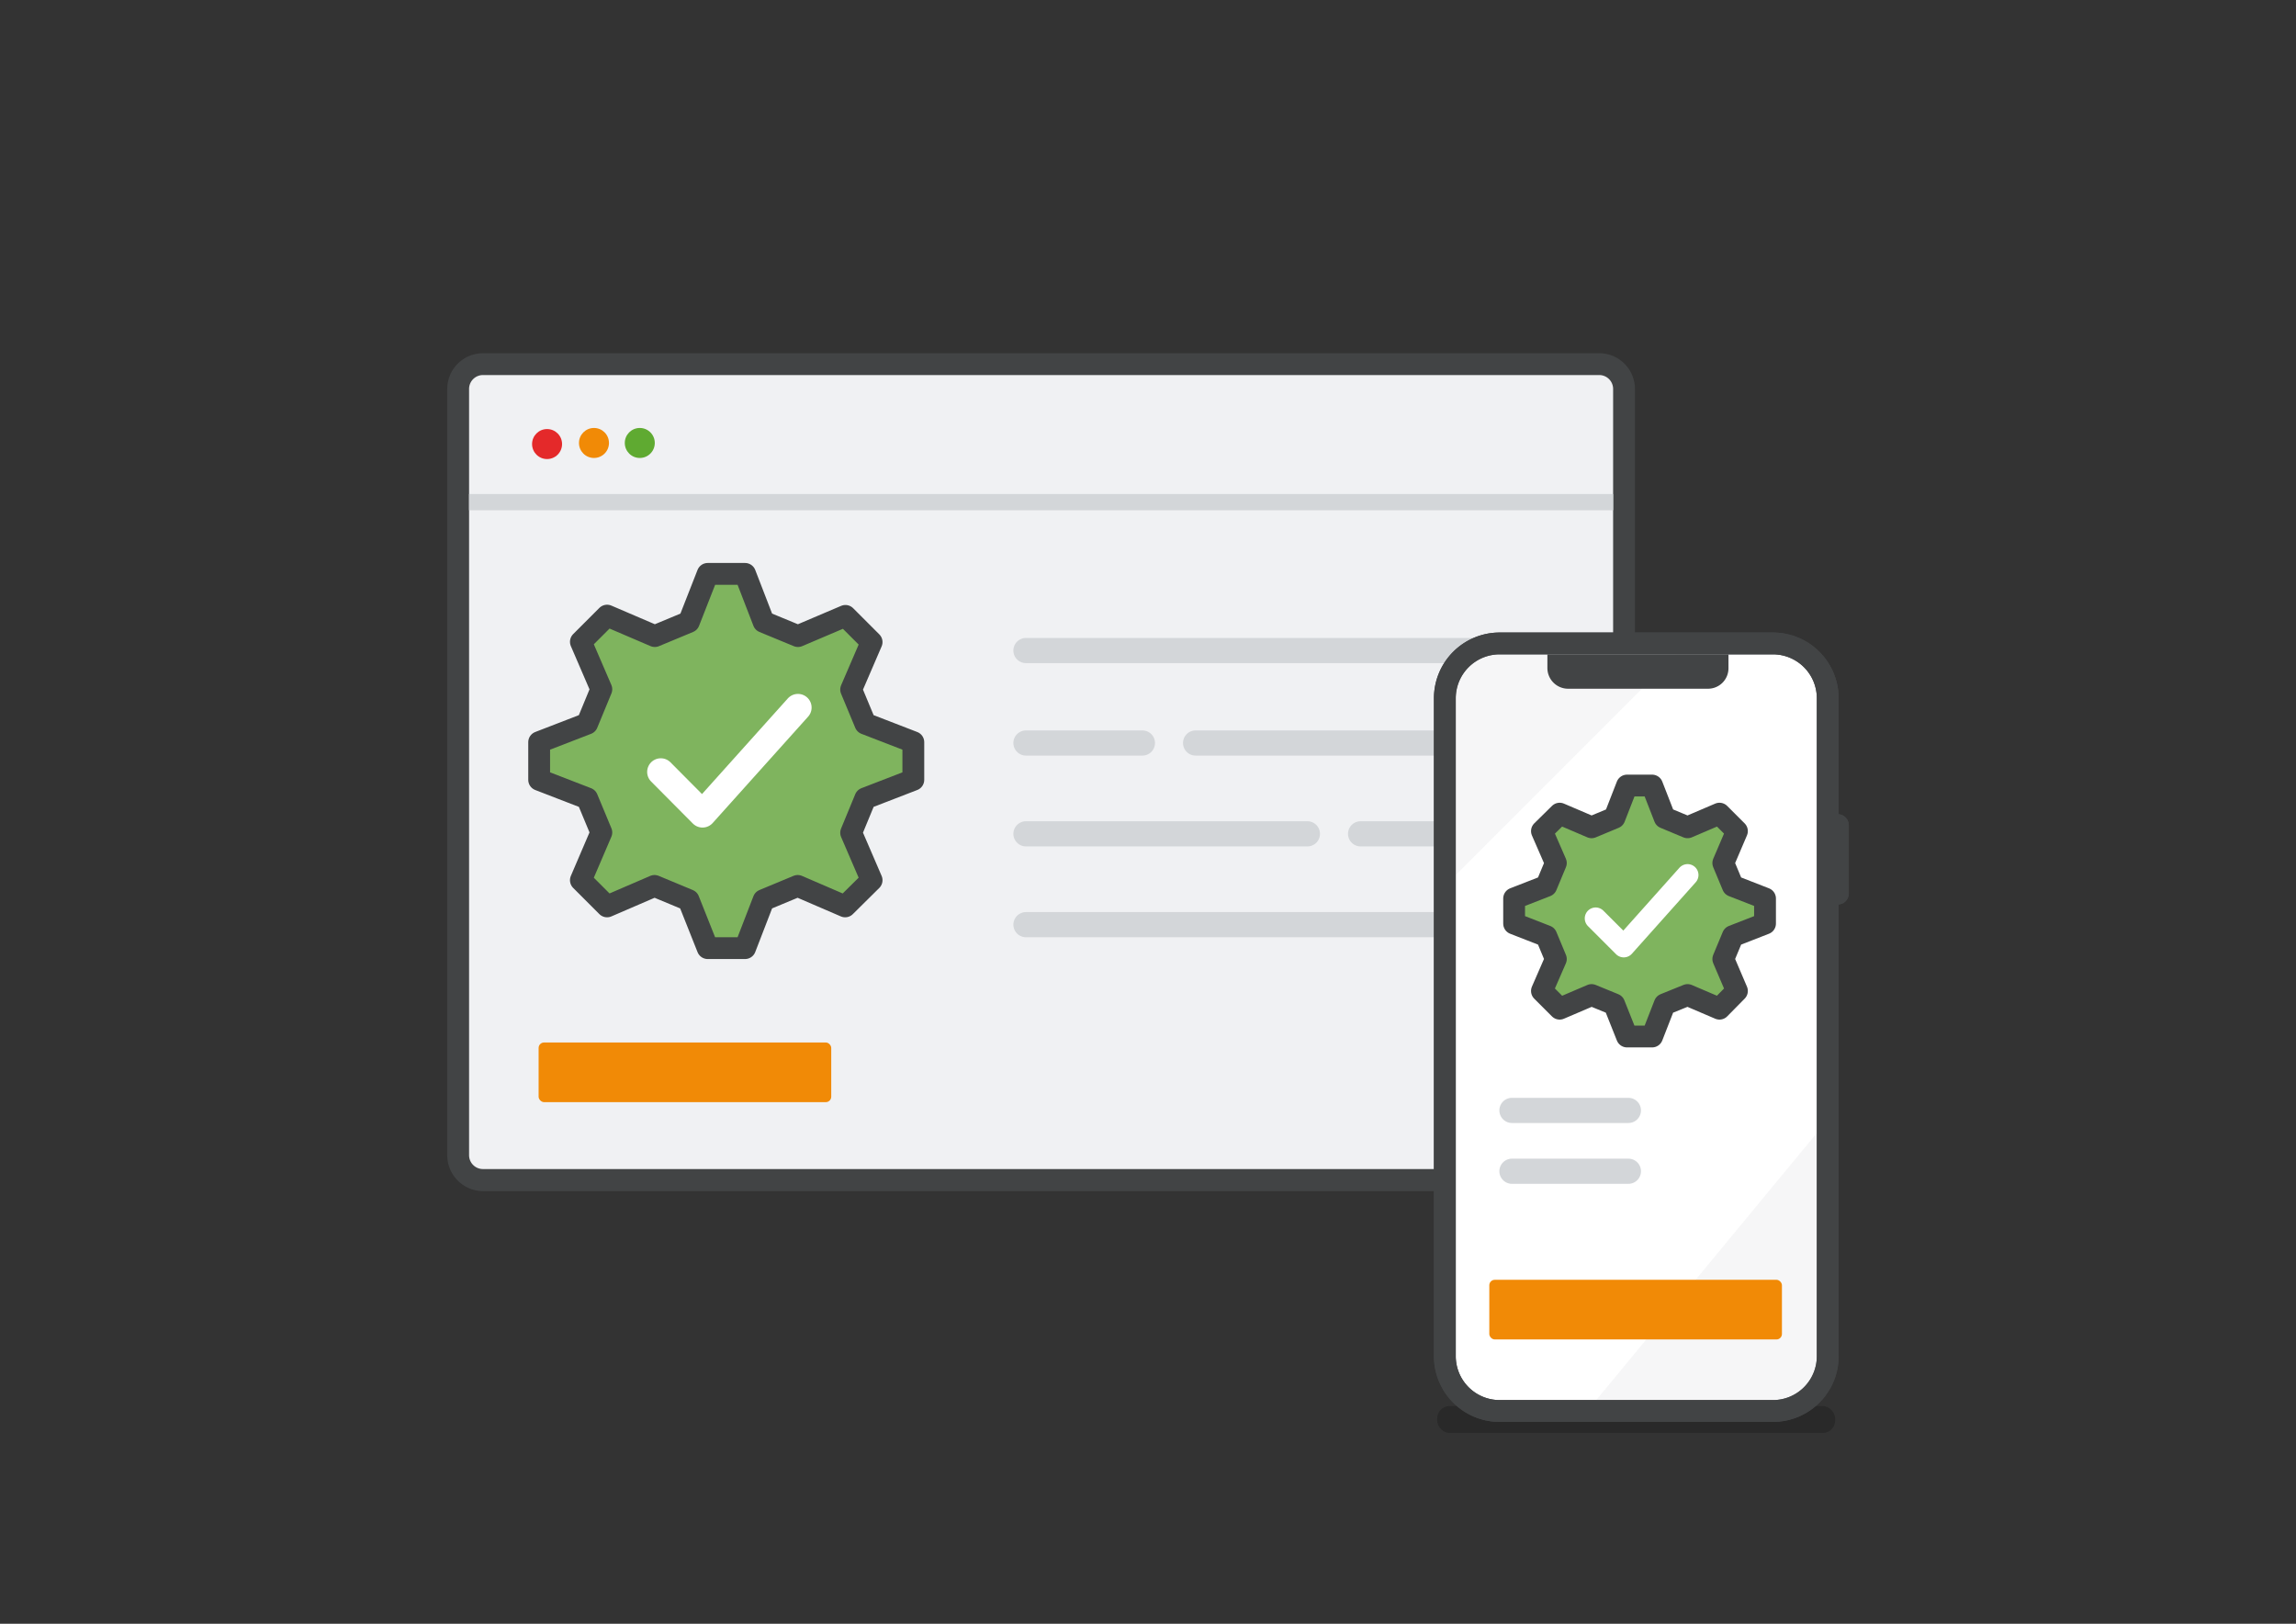 <svg id="a1597fa9-f72f-40c0-8f10-b82b4d4ee6b9" data-name="Layers" xmlns="http://www.w3.org/2000/svg" viewBox="0 0 841.9 595.3">
  <rect x="0" y="0" width="841.9" height="595.3" fill="#333333" stroke="none"/>
  <defs>
    <style>
      .adce53f6-cb4a-4de1-806a-d261a56ba529 {
        fill: #f0f1f3;
      }

      .abe47142-1071-4d2d-bb0e-0357bbf17e5d, .ffe47193-f32a-4aa5-81a1-58c0faaf7823 {
        fill: #424445;
      }

      .a02d1bff-1b62-44bd-9fba-7592a607d0d6, .a5cdcf0c-4899-4bc0-a7b0-d43489882f5b, .a8848fc4-0338-4100-b438-6bf3e08e2b8e, .ae9e3741-403a-415e-a370-7cda427a972f, .efe0d9af-bf90-4e38-a0b8-165e4213927a, .f8866c9d-561f-4575-9b3a-8ce3934d430b, .feed5af9-d5a0-4195-82c0-33dbbd10289b {
        fill: none;
      }

      .a8848fc4-0338-4100-b438-6bf3e08e2b8e, .ae9e3741-403a-415e-a370-7cda427a972f {
        stroke: #d3d6d9;
      }

      .ae9e3741-403a-415e-a370-7cda427a972f {
        stroke-width: 5.95px;
      }

      .e4496a3f-941e-4d28-bdc7-928fdb194f13 {
        fill: #e4292a;
      }

      .a2a598e6-3da2-43fd-99f4-88b5a77cb9a9 {
        fill: #f18a06;
      }

      .a5e850d1-547d-4f83-b47b-37e4e62ba8b8 {
        fill: #5faa31;
      }

      .a5cdcf0c-4899-4bc0-a7b0-d43489882f5b, .a8848fc4-0338-4100-b438-6bf3e08e2b8e, .f8866c9d-561f-4575-9b3a-8ce3934d430b, .feed5af9-d5a0-4195-82c0-33dbbd10289b, .ffe47193-f32a-4aa5-81a1-58c0faaf7823 {
        stroke-linecap: round;
      }

      .a8848fc4-0338-4100-b438-6bf3e08e2b8e {
        stroke-width: 9.23px;
      }

      .f5266b81-5517-46bc-8b4a-be5ed9beb779 {
        fill: #7fb45e;
        fill-rule: evenodd;
      }

      .f5266b81-5517-46bc-8b4a-be5ed9beb779, .feed5af9-d5a0-4195-82c0-33dbbd10289b, .ffe47193-f32a-4aa5-81a1-58c0faaf7823 {
        stroke: #424445;
      }

      .a5cdcf0c-4899-4bc0-a7b0-d43489882f5b, .f5266b81-5517-46bc-8b4a-be5ed9beb779, .f8866c9d-561f-4575-9b3a-8ce3934d430b, .feed5af9-d5a0-4195-82c0-33dbbd10289b, .ffe47193-f32a-4aa5-81a1-58c0faaf7823 {
        stroke-linejoin: round;
      }

      .f5266b81-5517-46bc-8b4a-be5ed9beb779, .f8866c9d-561f-4575-9b3a-8ce3934d430b, .feed5af9-d5a0-4195-82c0-33dbbd10289b, .ffe47193-f32a-4aa5-81a1-58c0faaf7823 {
        stroke-width: 8px;
      }

      .a5cdcf0c-4899-4bc0-a7b0-d43489882f5b, .f8866c9d-561f-4575-9b3a-8ce3934d430b {
        stroke: #fff;
      }

      .a5cdcf0c-4899-4bc0-a7b0-d43489882f5b {
        stroke-width: 10px;
      }

      .a0a8ad0b-c803-431f-a4b4-0f0b7a17faf2, .efe0d9af-bf90-4e38-a0b8-165e4213927a, .f60cdd31-8339-48b9-925b-d64084502472 {
        opacity: 0.2;
      }

      .bf74d6ec-0b1d-4e30-970e-50dbd3b1357a {
        fill: #fff;
      }

      .bedcc1eb-7e8f-49dc-bca4-0329a38daccc {
        opacity: 0.1;
      }

      .f60cdd31-8339-48b9-925b-d64084502472 {
        fill: #d3d6d9;
      }
    </style>
  </defs>
  <g>
    <g>
      <g>
        <rect class="adce53f6-cb4a-4de1-806a-d261a56ba529" x="168" y="133.5" width="427.6" height="299.18" rx="9.1"/>
        <path class="abe47142-1071-4d2d-bb0e-0357bbf17e5d" d="M586.4,137.5a5.1,5.1,0,0,1,5.1,5.1V423.5a5.1,5.1,0,0,1-5.1,5.1H177.1a5.1,5.1,0,0,1-5.1-5.1V142.6a5.1,5.1,0,0,1,5.1-5.1H586.4m0-8H177.1A13.1,13.1,0,0,0,164,142.6V423.5a13.2,13.2,0,0,0,13.1,13.2H586.4a13.2,13.2,0,0,0,13.1-13.2V142.6a13.1,13.1,0,0,0-13.1-13.1Z"/>
      </g>
      <line class="ae9e3741-403a-415e-a370-7cda427a972f" x1="172" y1="184.1" x2="591.5" y2="184.1"/>
      <g>
        <circle class="e4496a3f-941e-4d28-bdc7-928fdb194f13" cx="200.6" cy="162.8" r="5.5"/>
        <circle class="a2a598e6-3da2-43fd-99f4-88b5a77cb9a9" cx="217.8" cy="162.4" r="5.5"/>
        <circle class="a5e850d1-547d-4f83-b47b-37e4e62ba8b8" cx="234.6" cy="162.4" r="5.5"/>
      </g>
      <line class="a8848fc4-0338-4100-b438-6bf3e08e2b8e" x1="376.2" y1="339" x2="540.8" y2="339"/>
      <line class="a8848fc4-0338-4100-b438-6bf3e08e2b8e" x1="376.2" y1="238.5" x2="540.8" y2="238.5"/>
      <g>
        <line class="a8848fc4-0338-4100-b438-6bf3e08e2b8e" x1="376.2" y1="305.7" x2="479.4" y2="305.7"/>
        <line class="a8848fc4-0338-4100-b438-6bf3e08e2b8e" x1="498.9" y1="305.7" x2="541.6" y2="305.7"/>
      </g>
      <g>
        <line class="a8848fc4-0338-4100-b438-6bf3e08e2b8e" x1="541.6" y1="272.4" x2="438.4" y2="272.4"/>
        <line class="a8848fc4-0338-4100-b438-6bf3e08e2b8e" x1="418.9" y1="272.4" x2="376.2" y2="272.4"/>
      </g>
      <rect class="a2a598e6-3da2-43fd-99f4-88b5a77cb9a9" x="197.5" y="382.2" width="107.3" height="21.87" rx="2"/>
      <path class="f5266b81-5517-46bc-8b4a-be5ed9beb779" d="M334.9,285.9V272.1l-17.6-6.8-5.2-12.5,7.5-17.4-9.6-9.6-17.4,7.4L280,228l-6.8-17.6H259.5L252.6,228l-12.5,5.2-17.5-7.5-9.6,9.6,7.5,17.4-5.2,12.6-17.6,6.8v13.8l17.6,6.8,5.2,12.5L213,322.7l9.6,9.6,17.4-7.5,12.5,5.2,7,17.6h13.7L280,330l12.5-5.2,17.4,7.5,9.7-9.6-7.5-17.4,5.2-12.6Z"/>
      <polyline class="a5cdcf0c-4899-4bc0-a7b0-d43489882f5b" points="242.3 283 257.6 298.4 292.6 259.4"/>
    </g>
    <g>
      <rect class="a0a8ad0b-c803-431f-a4b4-0f0b7a17faf2" x="527" y="515.5" width="145.9" height="9.84" rx="4.5"/>
      <line class="ffe47193-f32a-4aa5-81a1-58c0faaf7823" x1="673.9" y1="302.5" x2="673.9" y2="327.6"/>
      <g>
        <rect class="bf74d6ec-0b1d-4e30-970e-50dbd3b1357a" x="529.8" y="235.9" width="140.4" height="281.45" rx="20.1"/>
        <path class="abe47142-1071-4d2d-bb0e-0357bbf17e5d" d="M650.1,239.9A16.1,16.1,0,0,1,666.2,256V497.2a16.1,16.1,0,0,1-16.1,16.1H550a16.1,16.1,0,0,1-16.2-16.1V256A16.1,16.1,0,0,1,550,239.9H650.1m0-8H550A24.1,24.1,0,0,0,525.8,256V497.2A24.1,24.1,0,0,0,550,521.3H650.1a24.1,24.1,0,0,0,24.1-24.1V256a24.1,24.1,0,0,0-24.1-24.1Z"/>
      </g>
    </g>
    <polygon class="f60cdd31-8339-48b9-925b-d64084502472" points="533.8 320.8 533.8 239.9 614.7 239.9 533.8 320.8"/>
    <polygon class="f60cdd31-8339-48b9-925b-d64084502472" points="666.2 415.4 666.2 513.3 585.3 513.3 666.2 415.4"/>
    <g>
      <rect class="efe0d9af-bf90-4e38-a0b8-165e4213927a" x="527" y="515.5" width="145.9" height="9.84" rx="4.5"/>
      <line class="feed5af9-d5a0-4195-82c0-33dbbd10289b" x1="673.9" y1="302.5" x2="673.9" y2="327.6"/>
      <path class="abe47142-1071-4d2d-bb0e-0357bbf17e5d" d="M650.1,239.9A16.1,16.1,0,0,1,666.2,256V497.2a16.1,16.1,0,0,1-16.1,16.1H550a16.1,16.1,0,0,1-16.2-16.1V256A16.1,16.1,0,0,1,550,239.9H650.1m0-8H550A24.1,24.1,0,0,0,525.8,256V497.2A24.1,24.1,0,0,0,550,521.3H650.1a24.1,24.1,0,0,0,24.1-24.1V256a24.1,24.1,0,0,0-24.1-24.1Z"/>
      <path class="a02d1bff-1b62-44bd-9fba-7592a607d0d6" d="M626.3,252.5H574.9a7.6,7.6,0,0,1-7.5-7.6v-5h66.4v5A7.5,7.5,0,0,1,626.3,252.5Z"/>
    </g>
    <path class="abe47142-1071-4d2d-bb0e-0357bbf17e5d" d="M626.3,252.5H574.9a7.6,7.6,0,0,1-7.5-7.6v-5h66.4v5A7.5,7.5,0,0,1,626.3,252.5Z"/>
    <g>
      <path class="f5266b81-5517-46bc-8b4a-be5ed9beb779" d="M647.2,338.6v-9.2l-11.8-4.6-3.5-8.4,5-11.7-6.4-6.4-11.7,5-8.4-3.5L605.8,288h-9.2L592,299.8l-8.4,3.5-11.7-5-6.5,6.4,5.1,11.7-3.5,8.4-11.8,4.6v9.2l11.8,4.6,3.5,8.4-5.1,11.7,6.5,6.5,11.7-5,8.3,3.4,4.7,11.8h9.2l4.6-11.8,8.4-3.4,11.7,5,6.4-6.5-5-11.7,3.5-8.4Z"/>
      <polyline class="f8866c9d-561f-4575-9b3a-8ce3934d430b" points="585.1 336.7 595.4 347 618.8 320.8"/>
    </g>
    <rect class="a2a598e6-3da2-43fd-99f4-88b5a77cb9a9" x="546.1" y="469.2" width="107.3" height="21.87" rx="2"/>
    <line class="a8848fc4-0338-4100-b438-6bf3e08e2b8e" x1="597.1" y1="407.1" x2="554.4" y2="407.1"/>
    <line class="a8848fc4-0338-4100-b438-6bf3e08e2b8e" x1="597.1" y1="429.4" x2="554.4" y2="429.4"/>
  </g>
</svg>
